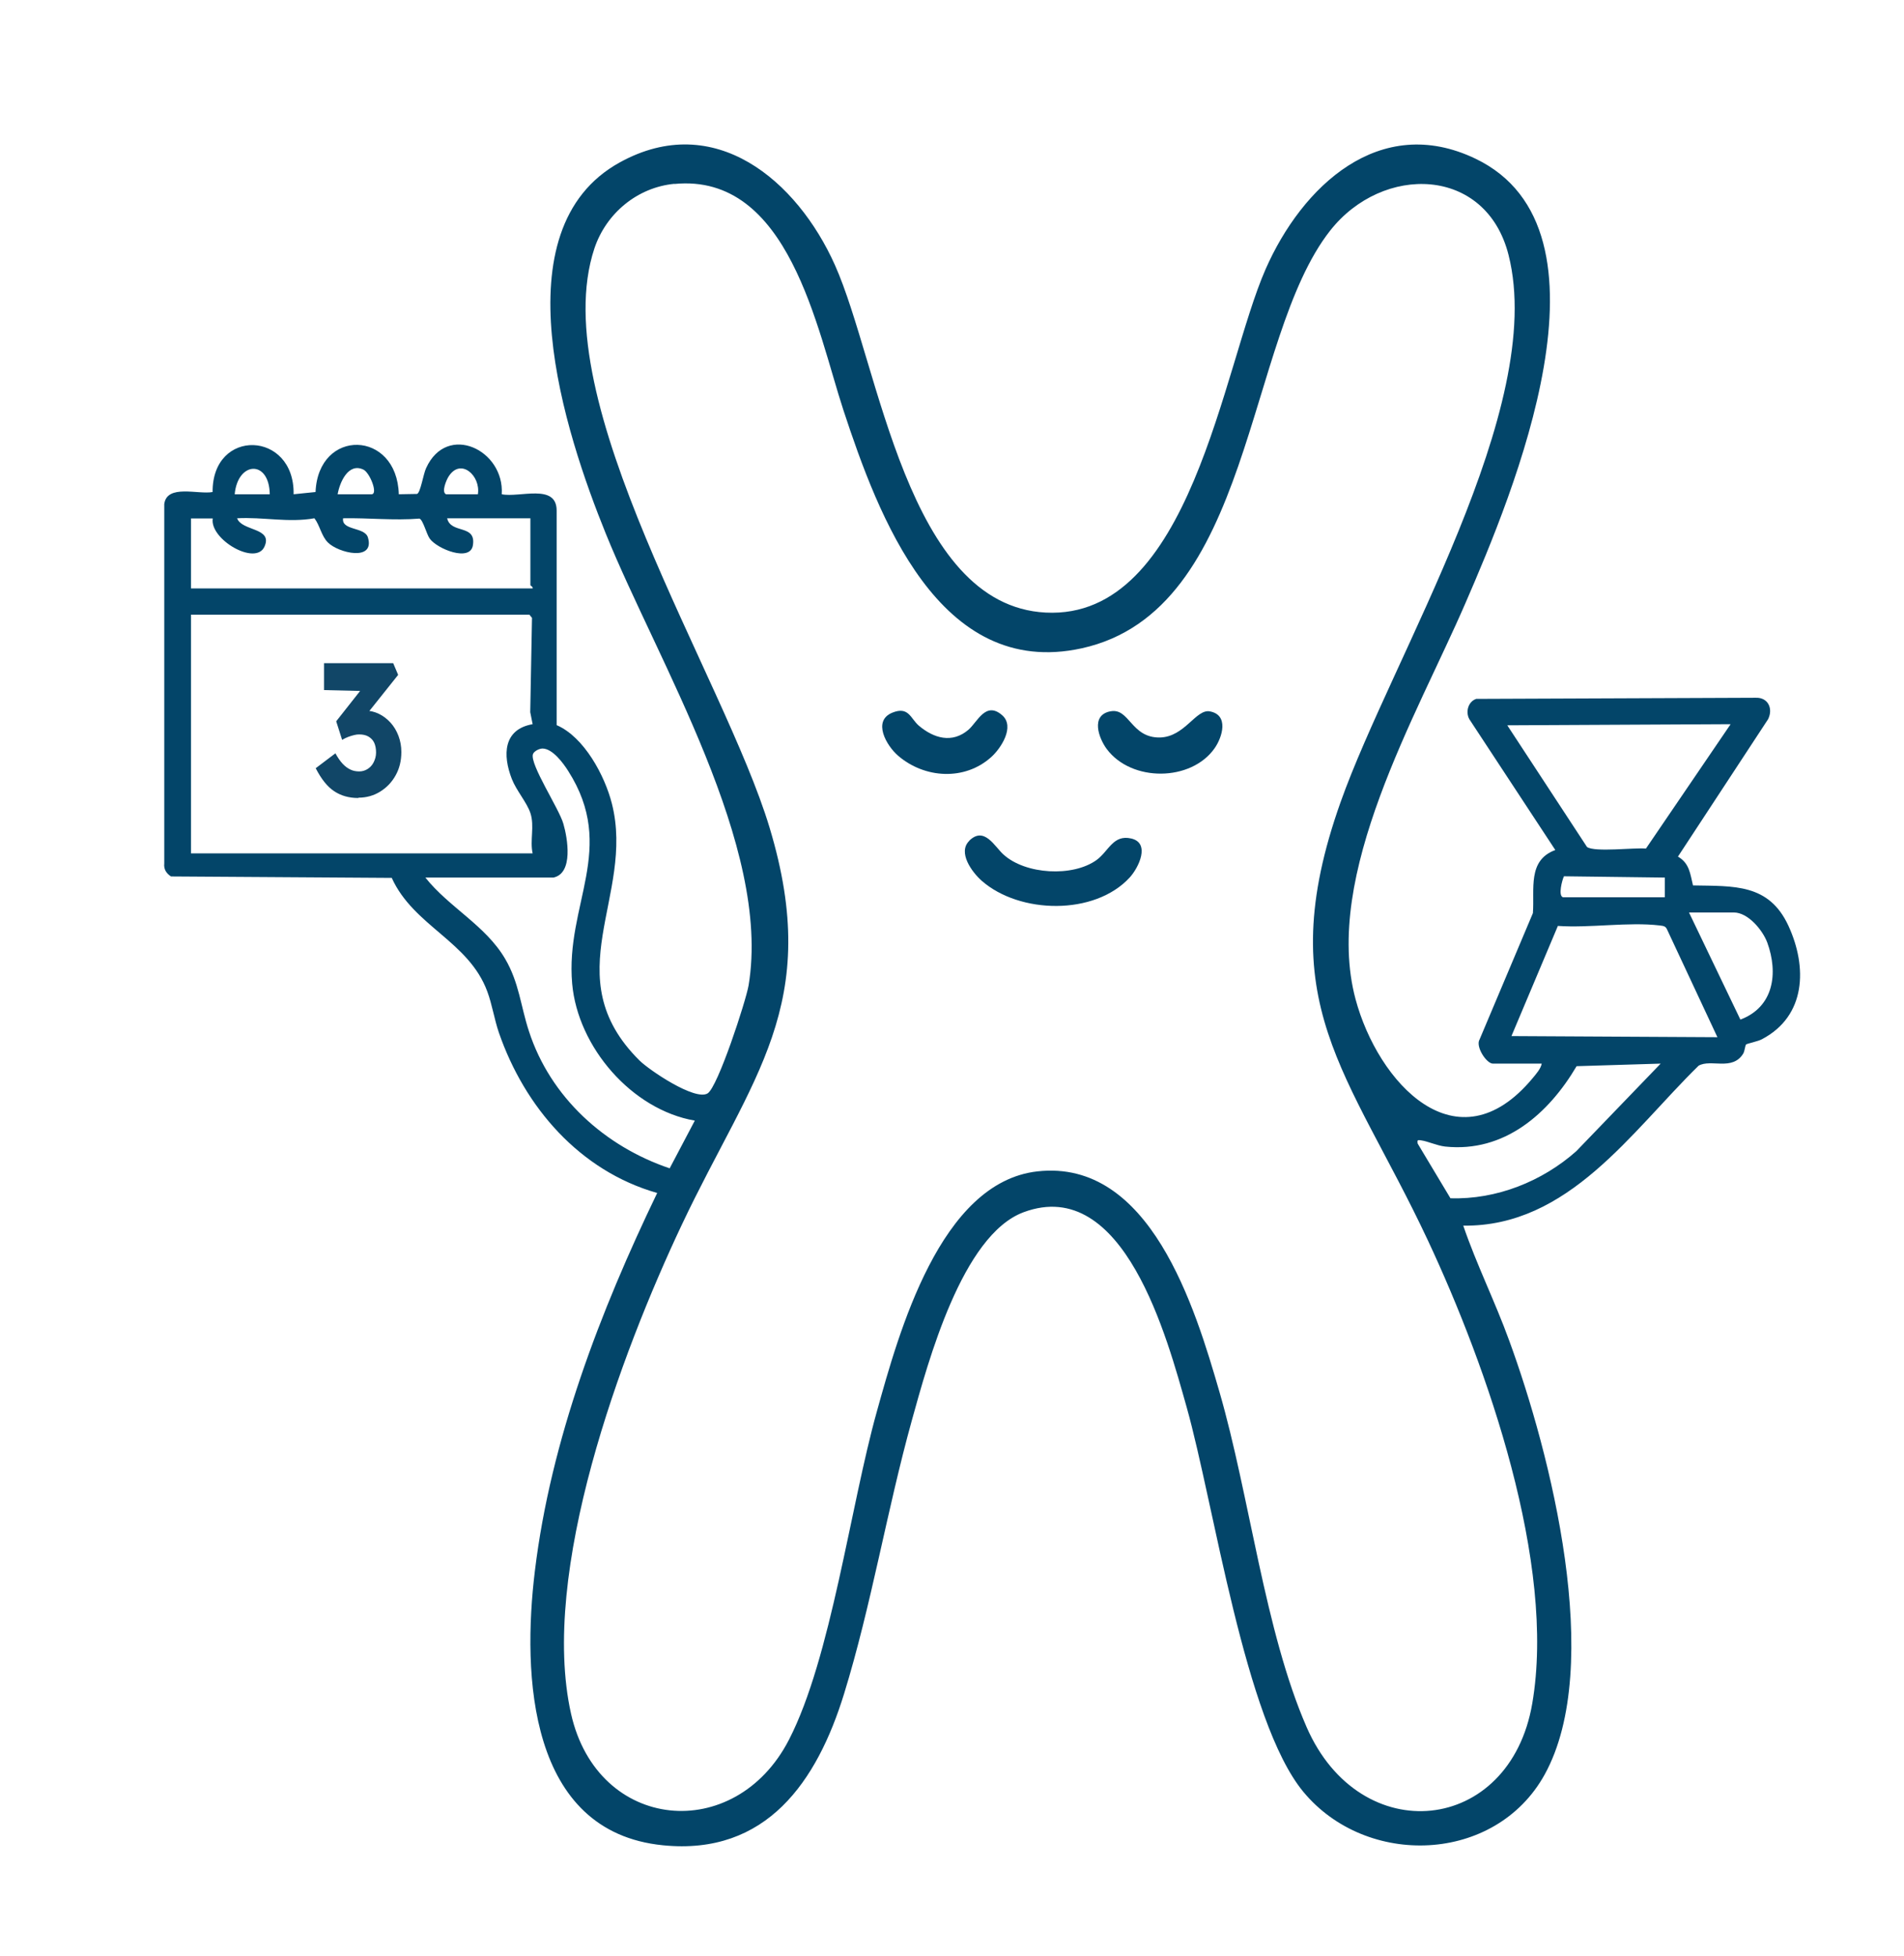 <?xml version="1.0" encoding="UTF-8"?>
<svg id="Vrstva_1" data-name="Vrstva 1" xmlns="http://www.w3.org/2000/svg" viewBox="0 0 118.93 122.18">
  <defs>
    <style>
      .cls-1 {
        fill: #114667;
      }

      .cls-2 {
        fill: #034569;
      }
    </style>
  </defs>
  <path class="cls-2" d="M96.33,66.43h-3.08c-.4,0-1.1-1.07-.83-1.51l3.33-7.89c.11-1.5-.35-3.3,1.4-3.94l-5.37-8.17c-.25-.45-.08-1.1.43-1.27l17.46-.07c.77-.03,1.1.68.77,1.34l-5.63,8.58c.72.42.76,1.06.94,1.8,2.56.05,4.74-.12,5.96,2.52,1.19,2.58,1.11,5.64-1.66,7.09-.24.13-.92.27-.98.32-.07.07-.08.39-.18.57-.68,1.11-2.02.32-2.79.76-4.2,4.11-8.12,10.07-14.7,9.99.83,2.43,1.99,4.75,2.87,7.18,2.57,7.01,5.97,20.31,2.21,27.11-3.08,5.56-11.13,5.83-15.07,1.07-3.66-4.42-5.58-17.97-7.29-24.03-1.2-4.25-3.9-14.5-10.18-12.17-3.85,1.43-5.97,9.36-6.98,12.99-1.56,5.62-2.53,11.56-4.24,17.1-1.68,5.44-4.83,10.1-11.31,9.45-8.42-.84-8.79-10.66-8-17.13.99-8.19,4.09-16.24,7.64-23.61-4.84-1.38-8.28-5.36-9.89-10.02-.28-.82-.42-1.75-.72-2.56-1.16-3.15-4.6-4.08-5.97-7.1l-13.79-.09c-.29-.19-.46-.45-.42-.81v-22.45c.17-1.26,2.12-.58,3.02-.75-.03-4.02,5.13-3.84,5.06.14l1.37-.14c.17-4.01,5.09-3.89,5.2.14l1.14-.02c.22-.08.39-1.25.57-1.62,1.3-2.85,4.9-1.13,4.72,1.64,1.11.23,3.43-.7,3.43,1.02v13.4c1.72.74,3.01,3.16,3.45,4.9,1.47,5.78-3.59,10.78,1.73,16.05.61.6,3.46,2.53,4.25,2.05.64-.4,2.39-5.76,2.56-6.75,1.44-8.68-5.67-20.19-8.92-28.21-2.53-6.24-6.74-19,.88-23.19,5.92-3.26,11.07,1.14,13.43,6.41,2.77,6.19,4.47,21.27,13.17,21.71,9.06.46,11.04-15.31,13.73-21.44,2.27-5.17,7.12-9.78,13.11-6.91,9.28,4.45,2.31,20.99-.62,27.75-3.04,7.03-8.94,16.99-6.87,24.74,1.39,5.19,6.33,10.66,11.08,4.92.19-.23.5-.58.55-.89ZM42.13,11.48c-2.31.22-4.26,1.83-5,4.03-3.16,9.49,8.09,26.72,10.94,36.18,3.34,11.07-1.1,15.53-5.49,24.82-3.8,8.05-8.89,21.69-6.91,30.53,1.66,7.37,10.24,8.16,13.61,1.62,2.63-5.1,3.84-14.61,5.49-20.5,1.37-4.92,3.95-14.32,10.03-15,7.04-.79,9.85,8.52,11.37,13.77,1.89,6.52,2.83,14.95,5.45,20.95,3.35,7.66,12.69,6.71,14.09-1.49,1.5-8.73-2.82-21.02-6.52-28.92-4.94-10.54-9.89-14.89-5.45-27.38,3.24-9.12,12.9-24.62,10.49-34.16-1.4-5.56-7.87-5.7-11.15-1.52-5.34,6.8-4.79,23.72-15.51,26.08-8.92,1.96-12.72-8.29-14.89-14.88-1.64-5-3.4-14.82-10.56-14.12ZM16.85,30.87c-.03-2.17-2-2.07-2.19,0h2.19ZM21.09,30.87h2.12c.42,0-.1-1.34-.51-1.54-.94-.45-1.48.79-1.61,1.54ZM29.85,30.87c.19-1.15-1.08-2.32-1.84-1.09-.13.21-.45.95-.15,1.09h1.98ZM11.93,32.37v4.38h21.34c.04-.1-.14-.16-.14-.21v-4.17h-5.2c.23,1,1.82.35,1.61,1.68-.16,1.07-2.22.24-2.69-.4-.21-.28-.42-1.18-.65-1.26-1.61.13-3.15-.05-4.77-.02-.11.78,1.34.53,1.55,1.19.46,1.52-1.83.99-2.5.32-.41-.41-.5-1.07-.84-1.51-1.62.29-3.21-.09-4.83,0,.3.82,2.25.57,1.71,1.77-.55,1.23-3.44-.46-3.23-1.76h-1.35ZM33.06,38.39H11.93v14.91h21.34c-.18-.82.13-1.7-.14-2.52-.23-.68-.87-1.39-1.16-2.13-.58-1.49-.54-3.1,1.3-3.42l-.15-.75.11-5.89-.17-.21ZM108.1,45.23l-13.95.07,4.98,7.6c.48.34,2.95.03,3.68.1l5.29-7.77ZM34.57,54.81h-8c1.48,1.86,3.76,2.99,4.98,5.07.88,1.5.97,2.95,1.49,4.53,1.34,4.12,4.73,7.19,8.79,8.56l1.57-2.98c-3.94-.68-7.31-4.6-7.66-8.55-.44-4.96,2.84-8.44-.25-13.29-.31-.49-.97-1.39-1.6-1.4-.2,0-.53.16-.6.35-.21.63,1.63,3.4,1.9,4.35.26.89.64,3.09-.62,3.36ZM97.63,56.04h6.36v-1.23s-6.3-.08-6.3-.08c-.11.22-.38,1.22-.06,1.31ZM105.5,56.99l3.21,6.69c2.08-.78,2.38-2.89,1.68-4.81-.29-.78-1.2-1.88-2.09-1.88h-2.8ZM107.28,64.79l-3.16-6.76c-.1-.21-.26-.2-.46-.23-1.94-.23-4.35.17-6.35.03l-2.9,6.88,12.86.07ZM103.72,66.43l-5.24.16c-1.75,2.97-4.52,5.41-8.21,5.02-.53-.06-1.07-.33-1.52-.39-.21-.03-.23-.01-.2.2l2.05,3.42c2.87.09,5.73-1.05,7.86-2.94l5.27-5.47Z"/>
  <path class="cls-2" d="M60.53,52.52c.95-.95,1.6.36,2.15.85,1.37,1.25,4.33,1.42,5.82.34.76-.56,1.03-1.6,2.16-1.34,1.21.28.47,1.82-.1,2.44-2.19,2.38-6.87,2.28-9.24.2-.61-.54-1.51-1.77-.78-2.49Z"/>
  <path class="cls-2" d="M57.39,45.32c.93.79,2.08,1.13,3.1.26.57-.49,1.08-1.82,2.12-.9.79.71-.08,2.05-.69,2.6-1.66,1.5-4.16,1.34-5.81-.07-.75-.64-1.63-2.19-.37-2.7,1.02-.41,1.13.36,1.65.81Z"/>
  <path class="cls-2" d="M69.35,44.43c1.2-.25,1.29,1.67,3.11,1.63,1.55-.04,2.24-1.79,3.11-1.63,1.2.22.79,1.6.3,2.3-1.46,2.09-5.19,2.13-6.74.05-.51-.69-1.01-2.1.21-2.35Z"/>
  <path class="cls-1" d="M22.37,49.84c-.57,0-1.07-.14-1.49-.42-.43-.28-.81-.76-1.16-1.44l1.23-.93c.15.27.3.49.46.66s.32.28.49.36.35.11.54.11.36-.05.52-.15.29-.24.38-.42.15-.38.15-.61c0-.24-.04-.45-.12-.62-.08-.17-.21-.29-.36-.38-.16-.09-.35-.13-.57-.13-.1,0-.21.01-.32.04-.11.03-.23.06-.36.11-.13.05-.26.11-.39.19l-.37-1.16,1.71-2.17.46.29-2.93-.07v-1.68h4.32l.31.73-2.32,2.91-.4-.55c.05-.03.14-.06.27-.09.12-.03.24-.04.36-.04.31,0,.61.07.88.2s.52.32.73.55c.21.23.38.51.5.83.12.32.18.65.18,1.01,0,.55-.12,1.03-.36,1.46-.24.43-.56.76-.96,1.01s-.86.38-1.35.38Z"/>
</svg>